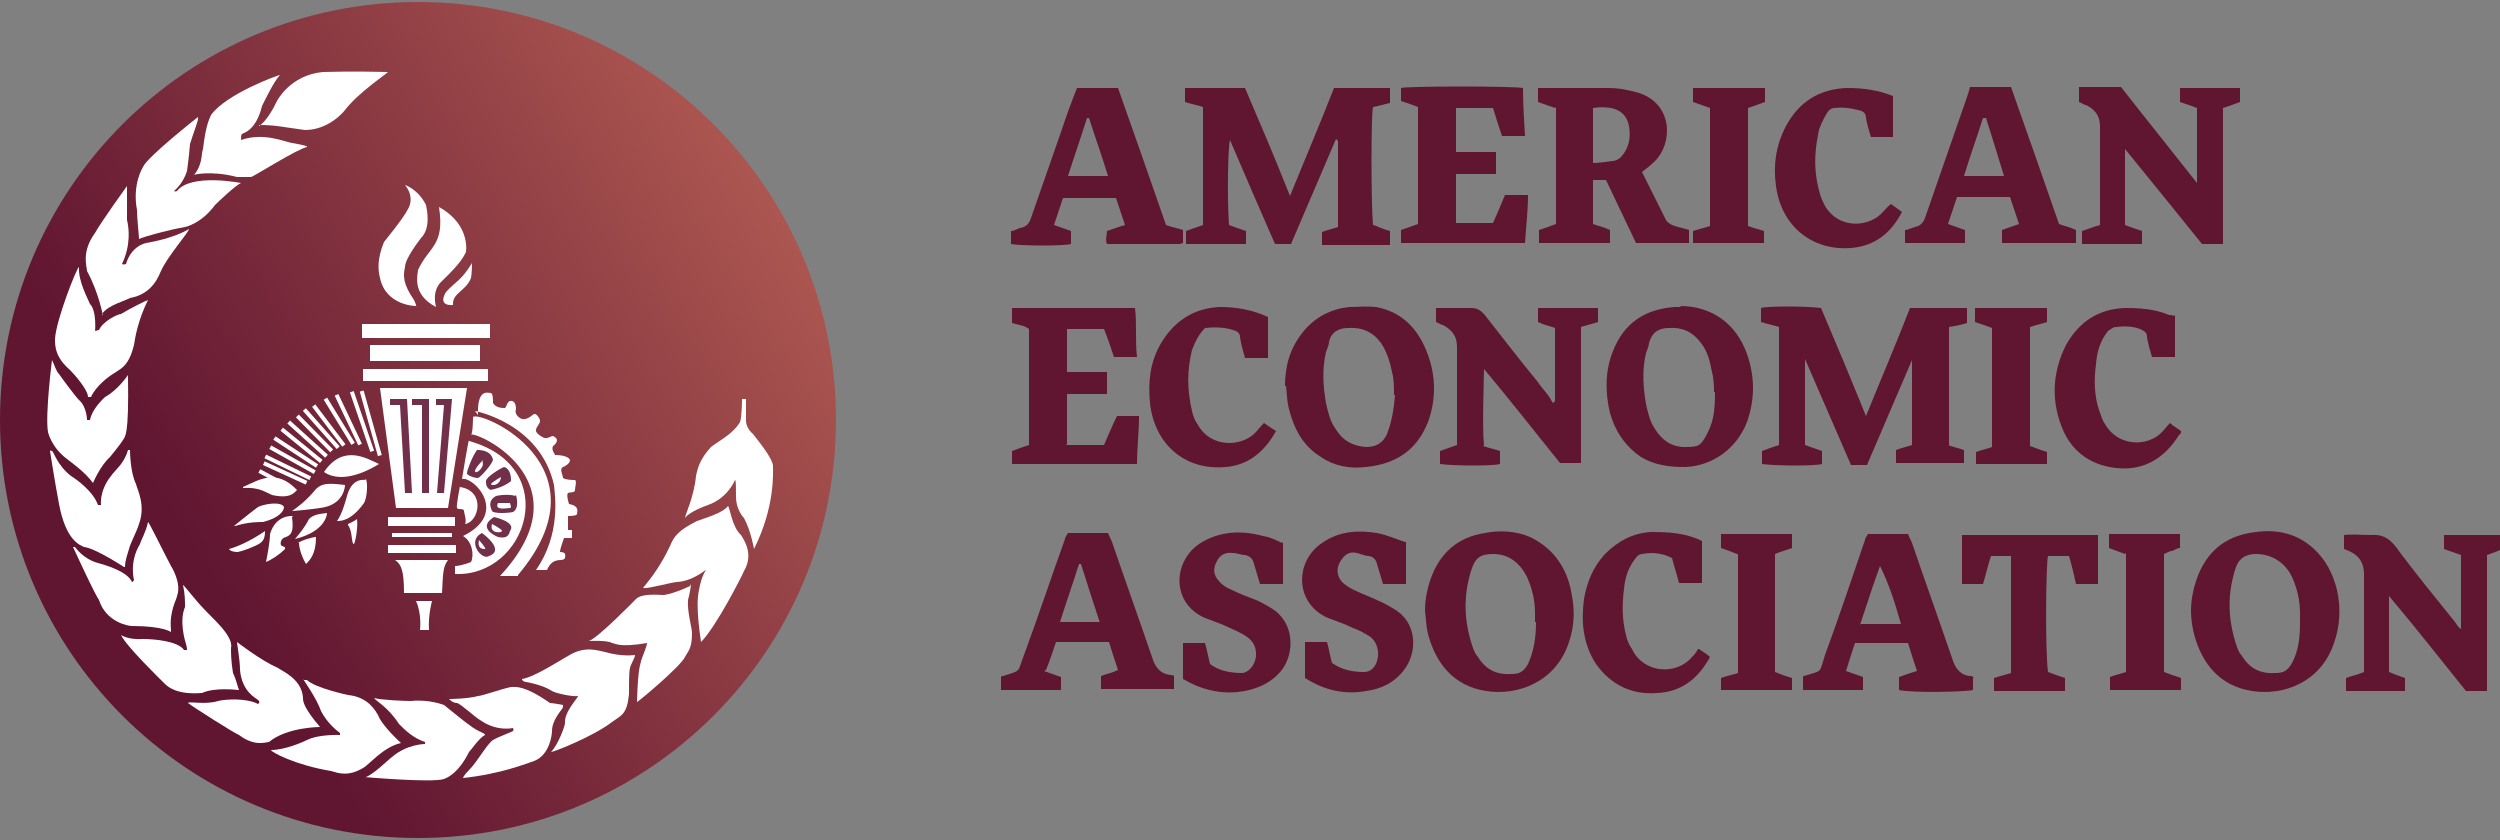 <svg xmlns="http://www.w3.org/2000/svg" xmlns:xlink="http://www.w3.org/1999/xlink" version="1.1" viewBox="0 0 250 84">
  <rect x="0" y="0" width="250" height="84" fill="#808080" stroke="none"/>
  <defs>
    <style>
      .cls-1 {
        fill: url(#linear-gradient);
      }

      .cls-2 {
        fill: #712f49;
      }

      .cls-3 {
        fill: #601531;
      }

      .cls-4 {
        fill: #fff;
      }
    </style>
    <linearGradient id="linear-gradient" x1="1939.1" y1="-793.6" x2="2209.8" y2="-625.8" gradientTransform="translate(-573.2 -200.5) scale(.3 -.3)" gradientUnits="userSpaceOnUse">
      <stop offset="0" stop-color="#601531"></stop>
      <stop offset="1" stop-color="#cb715d"></stop>
    </linearGradient>
  </defs>
  
  <g>
    <g id="Layer_1">
      <path class="cls-1" d="M83.6,42c0,23.1-18.7,41.8-41.8,41.8S0,65.1,0,42C0,18.9,18.7.2,41.8.2s41.8,18.7,41.8,41.8Z"></path>
      <path class="cls-4" d="M25.9,12.6s.8-.4,1.8-2.5c0,0,1.3-2.6,4.6-2.9.7,0,2.4-.1,6.5,0-.3.3-3,2.1-4.3,3.8-.3.4-1.8,2-4,2-2.3-.3-2.9-.5-4.6-.5Z"></path>
      <path class="cls-4" d="M19.3,17.5s1.7-.5,4.4.2c0,0,1.2,0,1.4,0s4.6-2.8,5.6-3c0,0,.3-.1-1.5-.4-.7-.1-2.8-1.1-5.1-.3,0-.3,0-.5.1-.6s1.4-.3,2-2.8c.2-.4,1.2-2.5,1.8-3.1-.2,0-5.4,1.9-6.9,4-.1.3-.5.8-.8,3.4-.2.5,0,1.5-.9,2.6Z"></path>
      <path class="cls-4" d="M19.8,11.7s-5.1,4-5.5,5c0,0-1.1,1.7-.6,4.3,0,.9.2,2.5.2,2.9.7-.3,2.9-.9,4.6-1.2,0,0,1.6-.3,3-2.2.4-.4,2.1-2,2.6-2.2,0,0-5-1-6.4.8-.2.1-.3,0-.3,0,0,0,.9-.7,1.3-2,0,0,.2-1.4.3-2.7.3-1,.9-2.5.8-2.6Z"></path>
      <path class="cls-4" d="M10.3,31.6s-.4-2.3-1.6-4.5c0-.4-.6-1.9.8-3.8.6-1.1,3.2-4.7,3.2-4.7,0,0,0,2.6,0,3.4.2.8.4,2.5-.5,4.4.1.1.4,0,.4,0,0,0,.4-1.7,2-2.1.6-.1,2.8-.5,4.3-1.4,0,.3-2.2,2.8-2.8,4.2-.2.4-.8,2.3-3.1,2.7-.5.3-2.2.7-2.8,1.6Z"></path>
      <path class="cls-4" d="M9.5,33.2s.2-2.1-.5-2.8c-.2-.5-1.2-2.3-1.1-3.7-.2,0-2.3,5.3-2.4,7.2,0,.7,0,1.8,1.5,3.1.5.5,1.8,2,1.8,2.7,0,0,.3,0,.3,0,0,0,.5-1.3,2.5-2.5.6-.4,1.3-.7,1.8-2.7.1-.7.4-2.5,1.4-4.5-.1,0-1.9.9-2.7,1.4-.3,0-1.8.7-2.2,1.6-.2,0-.4.2-.5,0Z"></path>
      <path class="cls-4" d="M12.8,37.5s-1,1.5-2.3,2.2c-.2.2-1.3,1.2-1.5,2.3-.1,0-.3,0-.3,0,0,0,0-1.3-.8-2-.4-.4-1.8-2.3-2-2.6-.3-.3-.4-.8-.7-1.4,0,0-.7,5.5-.4,7.2,0,0,.3,1.5,1.9,2.7.5.4,1.8,1.3,2.6,2.4,0,0,.7-1.7,1.7-2.6.3-.4,1-1.2,1.3-1.7.2-.4.6-.2.5-6.5Z"></path>
      <path class="cls-4" d="M12.4,56.7s-2.9-1.9-4-2c-.4-.2-1.8-.6-2.5-4.3-.4-2.1-.9-5.3-.9-5.3,0,0,0-.1.2,0s.5,1.4,1.9,2.5c.5.3,2.2,1.5,2.7,2.9.1,0,.3,0,.3,0,0,0-.2-1.4,1-2.9.4-.6,1.3-1.2,1.7-2.6.1,0,.2,0,.2,0s0,2.2.6,3.4c.1.5,1,2.1.3,4-.2.7-.9,2-1,2.5-.1.4-.4,1.1-.4,1.8Z"></path>
      <path class="cls-4" d="M17.1,63.2s-.8-.6-3.9-.6c-.4,0-2.6-.4-3.3-2.6-.4-.6-1.3-2.5-2.6-5.3,0,0,.2,0,.2,0,0,0,.8,1.2,2.3,1.6.7.2,2.9.8,3.4,1.9.1,0,.2-.2.2-.2,0,0-.5-1.8.6-3.6.1-.4.6-1.2.8-2.2.1,0,1.7,3.3,2.3,4.4,0,0,1.1,1.7.6,3,0,.3-.8,1.5-.6,3.4Z"></path>
      <path class="cls-4" d="M23.8,69s-2.3-.3-3.6.3c-.3,0-2.6.3-3.8-1-.3-.3-3.8-3.7-4.3-4.8,0,0,.7.5,2.2.4,1.1,0,3.5.2,4.1,1.1.2,0,.3,0,.3,0,0,0,0-.3-.1-.6-.1-.3-.7-2.3-.1-3.7,0-.6,0-1.3-.2-2.2.1,0,1.3,1.6,2.1,2.4.7.8,3,2.7,2.7,3.9,0,.5,0,1.3.2,2.5.3.6.5,1.5.6,1.7Z"></path>
      <path class="cls-4" d="M32,72.7s-3.3,0-5.1,1.5c-.3,0-1.4.5-3-.7-.5-.2-4.6-2.8-5.1-3.2,0-.2,1.8.2,3-.2.8-.2,2.9-.3,4,.3,0,0,.3-.2,0-.4-.2-.2-1.6-.8-1.8-3,0-1-.3-2.6-.3-2.8,0,0,2.3,1.8,4.1,2.6.4.3,2.4,1.1,2.5,3,0,.3,0,.9,1.7,2.9Z"></path>
      <path class="cls-4" d="M30.3,67.9s1.4,2,1.8,3.2c.2.4.8,1.4,1.9,2.2v.2s-2.1-.1-3.3.5c-.4.2-2.2,1-3.6,1,0,.2,2.4,1.5,6,2.1.7.2,1.7.6,3.2-.3.6-.3,2-2.1,3.8-2.5,0,0-1.9-1.7-2.3-2.8-.2-.3-.9-1.8-3-2,0,0-3.3-.7-4.1-1.5-.2,0-.2,0-.3,0Z"></path>
      <path class="cls-4" d="M36.4,77.7s6.8.6,8,.2c.5-.2,1.5-.7,2.5-2.7.3-.3,1-1.4,1.6-1.7,0-.2-.4-.2-1.3-.8-.6-.4-2.3-1.8-2.8-2.2,0,0-1.5-.6-3.3-.4-.7,0-3-.1-3.7-.3.2.3,1.4.9,2.5,2.6.6.6,1.4,1.4,2.6,1.8,0,.1,0,.2,0,.2s-1.8,0-3.3,1.3c-.3.2-1.8,1.7-2.6,2Z"></path>
      <path class="cls-4" d="M44.9,69.9s1.8,0,2.9-.3c.4,0,2.3-.7,3.3-.9.5,0,1.3-.2,3.9,1.6.3,0,1.3.2,1.3.2,0,0,0,0,0,.2s-1.1,1.2-1.1,2.4c0,.3-.2,2.4-1.8,3-.6.2-3.3,1.3-7.1,1.7,0,0,0-.2.7-.9s1.7-2.5,2.3-2.9c.7-.4,1.9-.8,2-.9s0-.3,0-.3-1.6.4-3.3-.8c-.4-.2-1.9-1.6-2.3-1.7-.4,0-.7-.3-.8-.4Z"></path>
      <path class="cls-4" d="M63.5,65.5s-1.3.2-3-.3c-.6-.1-2-.7-3.7.4-.6.3-3.3,2.1-4.6,2.3,0,.2.3.3.4.3.1,0,1.7.3,2.6.9.3.2,2,.6,2.6.5,0,.2-1.4,1.6-1.3,2.7,0,.3-.7,2.2-1.4,2.9.3,0,4.3-1.6,6.1-3,1-.7,1.5-.8,1.7-2.8,0-1.8,0-2.5.2-2.9.2-.4.4-.9.4-.9,0,0,0,0,0-.1Z"></path>
      <path class="cls-4" d="M69,58.6s-1.4.7-2.6.9c-.5,0-2.2-.2-2.8.4-.2.2-3.7,3.8-4.7,4.2.1,0,1.8-.1,2.3.2.3,0,.6.5,3.5,0,0,.3-.4,1.2-.6,1.8,0,.3-.3.3-.4,4.1.1,0,4.3-3.5,4.8-4.5.3-.6.7-.8.7-2.4,0-.5-.5-2.2-.4-3.3.2-.7.3-1.5.3-1.6Z"></path>
      <path class="cls-4" d="M64.3,58.8c.9-1.1,1.8-2.3,2.7-4.2.4-1,.9-1.6,2.7-2.5.8-.3,2.6-.8,3.1-1.5.2.2.4,2.1,1.3,2.9.3.5,1.3,1.9.3,3.6-.2.5-2.8,5.6-4.3,7.1,0-.2-.6-3.5-.2-5.2.1-.6.3-1.4.7-2-.1,0-1.3,1.1-2.9,1.2-.4,0-3,.7-3.3.6Z"></path>
      <path class="cls-4" d="M73.5,48s-.7,1.8-2.7,2.5c-.3.1-1.9.7-2.3,1.3,0-.3.9-2.1,1.1-4.2.2-1,.5-1.8,1.5-2.9.9-.7,2.2-1.3,2.9-2.5.2-.5.2-2.3.2-2.3h.4s0,2,0,2.2c0,.2.1.8.7,1.3.2.3,2.1,2.5,2,3.3,0,.6.2,4-1.9,8.2,0,0-.3-1.8-1-3.1-.3-.3-.8-1.1-.8-2.1,0-1,0-1.7-.1-1.7Z"></path>
      <g>
        <path class="cls-4" d="M41.6,30.6s-3,0-3.6-2.8c-.2-.8-.3-1.9.4-3.6,1.7-2.1,2.2-2.9,2.4-3.3.3-.5.5-1.4-.3-2.4,0,0,1.3.4,2.1,2,.1.5.5,2.3-.5,3.3-.3.4-1.6,2.1-1.6,2.9-.2.9-.2,1.7.9,3.3.3.6.2.7.2.7Z"></path>
        <path class="cls-4" d="M43.9,20.7c.6,3.9-1,3.9-2.1,6.3,0,.4-.7,2.4,1.8,3.7,0-.1-.5-1.6.6-2.6.7-.7,1.9-1.8,2.4-2.9.1-.8,0-3-2.7-4.5Z"></path>
        <path class="cls-4" d="M47.2,26.3s0,1-.1,1.5c-.5,1.3-1.9,1.5-1.8,2.7,0,0-1.6.2-.7-1.3,1-1.1,1.5-1.1,2.6-2.9Z"></path>
        <rect class="cls-4" x="36.2" y="32.4" width="12.8" height="1.4"></rect>
        <rect class="cls-4" x="37" y="34.5" width="11" height="1.6"></rect>
        <rect class="cls-4" x="36.3" y="36.9" width="12.5" height="1.2"></rect>
        <polygon class="cls-4" points="38 38.8 46.7 38.8 44.8 50.8 39.6 50.8 38 38.8"></polygon>
        <polygon class="cls-2" points="39 39.9 40.7 39.9 41.2 49.3 40.5 49.3 40 40.5 39 40.5 39 39.9"></polygon>
        <polygon class="cls-2" points="41.2 39.9 42.9 39.9 42.9 49.3 42.2 49.3 42.2 40.5 41.2 40.5 41.2 39.9"></polygon>
        <polygon class="cls-2" points="43.6 39.9 45.2 39.9 44.4 49.3 43.7 49.3 44.4 40.5 43.6 40.5 43.6 39.9"></polygon>
        <rect class="cls-4" x="38.8" y="51.7" width="6.7" height=".9"></rect>
        <rect class="cls-4" x="39.2" y="53.3" width="6" height=".4"></rect>
        <rect class="cls-4" x="38.8" y="54.5" width="6.8" height=".8"></rect>
        <path class="cls-4" d="M39.5,56h5.3c-.4.6-.5.8-.6,3.3-.3,0-3.3,0-3.8,0,0-2.3-.3-2.9-.9-3.3Z"></path>
        <path class="cls-4" d="M41.6,60.1h1.6s-.4,1.4-.3,2.9c-.2,0-.9,0-.9,0,0,0,.2-1.6-.4-2.9Z"></path>
        <path class="cls-4" d="M47.5,41.1s6.5,1.2,7.9,7.4c.1,1.1.7,4.9-1.8,8.5.4,0,.9,0,1.1,0,.3-.7.7-1,1.4-1,0,0,.3,0,.4-.2,0-.2.2-.6-.5-.6,0-.3.3-1.1.4-1.4,0,0,.8,0,.8,0v-.8c0,0-.4,0-.4,0,0,0,0-1,0-1.4.1,0,.9,0,.9-.2,0-.2.3-.8-.8-1,0,0-.3-.9-.1-1.1.2-.1.7,0,.7-.3s.2-.9,0-1c-.2,0-.9,0-1.2-.2,0-.3-.4-.9,0-1.1.3-.1.7-.4.7-.7-.1-.3-.7-.5-1.5-.5,0-.1-.4-.5-.2-.9.3-.2.7-.7,0-1-.2,0-.6.3-.8.2-.2,0-1-.5-.9-.8,0-.3.4-.6.4-.9s-.4-.8-.6-.7-.6.6-1.2.5c-.3-.1-.8-.5-.6-1,0-.5-.2-.9-.6-.8-.3.1-.3.5-.5.7-.3,0-.9,0-1.2-.5,0-.4,0-.9-.2-1-.3,0-1.4-.5-1.3,2.2Z"></path>
        <path class="cls-4" d="M51.8,57.5c9.2-10.9-3.8-16.5-4.5-15.8,0,0,0,1.6-.2,1.8,0-.6,11.9,4.4,2.9,14.1h1.8Z"></path>
        <path class="cls-4" d="M46.9,44c-.1.2-.6,3.3-.7,3.9,1.1-.3,4.8,3.4.1,5.7,1,.6,1.1,2,.8,2.6,0,0-1,.4-1.6.4,0,.4,0,.4,0,.8,7.2.3,10.8-10.7,1.4-13.3Z"></path>
        <path class="cls-4" d="M46,48.6s-.4,2-.3,2.2.7,0,.7.3c0,.2.3,1,.1,1.3,1.4-.2,2.1-3.3-.5-3.7Z"></path>
        <path class="cls-4" d="M37.9,46.4c-1.3-.6-3.6-2-5.5.8,1.9,1.3,4.7-.3,5.5-.8Z"></path>
        <path class="cls-4" d="M36.5,48s-1.3-.3-1.8,1.6c-.2.7-.5,1.8-1,2.5.4,0,1.4,0,2.7-1.8.3-.5.4-1.9.2-2.4Z"></path>
        <path class="cls-4" d="M34.5,48.5s0,2-2.5,2.3c-.6.1-2.5.3-2.8.3.6-.4,1.5-1.1,2.4-2.2.6-.6,1.3-.6,2.9-.4Z"></path>
        <path class="cls-4" d="M32.7,51.3s0,1.8-3.2,2.6c.5-.6,1-1.2,1.4-2,.4-.4.9-.5,1.8-.6Z"></path>
        <path class="cls-4" d="M29.9,54.3s0,.9.7,2.1c.4-.4,1-1,1-2.7-.3,0-1.4.3-1.8.6Z"></path>
        <path class="cls-4" d="M34.8,52.4s.7-.3.9-.5c.1.7-.1,2.1-.3,2.5-.3,0-.1-1.2-.6-1.9Z"></path>
        <path class="cls-4" d="M24.3,48.7c1.6-.7,3.3-1.9,5.4.3-.3.3-.7.9-2.5.5-.7-.3-1.3-.8-2.9-.7Z"></path>
        <path class="cls-4" d="M23.4,52.6s1.2-1,2.4-1.9c.6-.3,2.3-.6,2.6,0,0,.4-.5,1.1-2.1,1.5-.5,0-1.5,0-2.8.4Z"></path>
        <path class="cls-4" d="M26.5,53.1s-1.8,1.3-3.6,1.8c.1.2.5.3.8.3s1.4-.4,2-.7c.6-.3.8-.6.8-1.4Z"></path>
        <path class="cls-4" d="M29.3,51.6s-1.7-.2-2.3,1.8c0,.8-.3,2.3-.4,2.8.5-.2,1.3-.7,1.9-1.3.1-.3-.3-.2-.4-.4-.1-.2,0-.7.5-.8.5-.2.8-.5.6-2Z"></path>
        <rect class="cls-4" x="36.9" y="39" width=".4" height="6.7" transform="translate(-10.1 11.6) rotate(-15.7)"></rect>
        <rect class="cls-4" x="36" y="39" width=".4" height="6.3" transform="translate(-11.7 14) rotate(-18.9)"></rect>
        <rect class="cls-4" x="34.6" y="39.2" width=".4" height="5.5" transform="translate(-14.6 19) rotate(-25.4)"></rect>
        <rect class="cls-4" x="33.7" y="39.5" width=".4" height="5.3" transform="translate(-17 23.9) rotate(-31.5)"></rect>
        <rect class="cls-4" x="32.7" y="40" width=".4" height="5" transform="translate(-19 28.5) rotate(-37.1)"></rect>
        <rect class="cls-4" x="32" y="40.3" width=".4" height="5.1" transform="translate(-20.4 32.2) rotate(-41.6)"></rect>
        <rect class="cls-4" x="31.3" y="40.9" width=".4" height="4.9" transform="translate(-21.4 34.5) rotate(-44.5)"></rect>
        <rect class="cls-4" x="30.6" y="41.4" width=".4" height="5.1" transform="translate(-22.5 37.3) rotate(-47.9)"></rect>
        <rect class="cls-4" x="29.9" y="42" width=".4" height="5.1" transform="translate(-23.4 39.7) rotate(-50.8)"></rect>
        <rect class="cls-4" x="29.4" y="42.7" width=".4" height="5.1" transform="translate(-24.5 45.1) rotate(-56.7)"></rect>
        <rect class="cls-4" x="29" y="43.5" width=".4" height="5.1" transform="translate(-25.2 48.9) rotate(-60.7)"></rect>
        <rect class="cls-4" x="28.6" y="44.3" width=".4" height="5" transform="translate(-25.9 52.2) rotate(-64.1)"></rect>
        <rect class="cls-4" x="28.3" y="45" width=".4" height="4.7" transform="translate(-26.4 53.5) rotate(-65.4)"></rect>
        <rect class="cls-4" x="26.6" y="46.6" width=".4" height="1.8" transform="translate(-27.8 48.7) rotate(-61.8)"></rect>
        <path class="cls-2" d="M47.7,45s1.4-.1,1.6,1c-.1.4-1.2,1.7-1.5,1.8-.4,0-1.2-.3-1.1-.5,0-.3.6-1.8,1-2.3Z"></path>
        <path class="cls-2" d="M49,49s1.3-.2,2.1-.9c0-.3,0-1.2-.7-1.4-.3.1-1.8,1-1.8,1.4,0,.3,0,.7.5.9Z"></path>
        <path class="cls-2" d="M51.6,49.5s.4,1.3-.3,1.7c-.4.1-1.9.2-2.1-.1-.1-.3-.5-1,.4-1.5.8-.2,1.8-.1,1.9,0Z"></path>
        <path class="cls-2" d="M49.4,51.7s2.3.5,1.6,1.4c-.1.4-.3.8-1.2.6-.5-.2-2-1-.4-2Z"></path>
        <path class="cls-2" d="M48.2,53.3s2.4,1.7.7,2.3c-.7.5-2.3-1.5-.7-2.3Z"></path>
        <path class="cls-4" d="M48.3,46s-.8.8-.8,1.1.5,0,.7-.4c.2-.3,0-.7,0-.7Z"></path>
        <path class="cls-4" d="M49.8,50.3s1.2,0,1.2,0c0,.1.2.5,0,.5-.3,0-1.6.3-1.2-.5Z"></path>
        <path class="cls-4" d="M49.2,52.4s1,.5,1,.7c0,.2-1.3.3-1-.7Z"></path>
        <path class="cls-4" d="M47.9,54s.8.9.6.9c-.2,0-.8,0-.6-.9Z"></path>
        <path class="cls-4" d="M50.1,47.7s-.9.5-1,.7c0,.2.9.2,1-.7Z"></path>
      </g>
      <g>
        <g>
          <path class="cls-3" d="M246.1,62.9v-7.4c-.6-.2-1.1-.4-1.7-.6v-1.4h5.6v1.5c-.4.2-.8.3-1.3.5v13.6h-2.1c-2.5-3.1-5-6.3-7.7-9.5v7.6c.5.2,1,.4,1.6.6v1.3h-5.9v-1.3c.5-.2,1.1-.3,1.8-.6v-1.1c0-2.9,0-5.8,0-8.7,0-1.1-.5-1.8-1.3-2.2-.2-.1-.4-.2-.7-.3v-1.4c.9-.1,1.8,0,2.6,0,1.2-.1,1.9.3,2.6,1.2,1.9,2.6,3.9,5,5.9,7.5.2.3.3.5.7.8Z"></path>
          <path class="cls-3" d="M142.5,61.1c0-1.1.2-2.2.6-3.3.9-2.5,2.7-4.1,5.4-4.5,1.5-.3,3.1-.2,4.5.4,2.5,1.2,3.8,3.3,4.2,5.9.3,1.6.2,3.1-.3,4.6-1.3,4-5.1,5.4-8.3,4.9s-5-2.7-5.8-5.7c-.2-.8-.2-1.6-.3-2.3ZM153.5,62.2c0-.3,0-.6,0-.9,0-1.3-.3-2.5-.8-3.6-.7-1.4-1.8-2.3-3.4-2.3-1.3,0-1.8.4-2.2,1.7-.8,2.6-.7,5.1.2,7.7.1.3.3.7.5.9.8,1.3,1.9,1.8,3.4,1.7.8,0,1.2-.3,1.6-1,.6-1.3.8-2.7.8-4.2Z"></path>
          <path class="cls-3" d="M219.1,61.1c0-1.3.3-2.6.8-3.8,1.1-2.5,3-3.8,5.7-4.1,2.2-.3,4.2.2,5.8,1.7,1.2,1.1,1.9,2.5,2.3,4.1.4,1.8.3,3.6-.3,5.3-1.3,3.9-5,5.3-8.2,4.8-3.2-.5-5-2.7-5.8-5.7-.2-.8-.3-1.6-.3-2.4ZM230,62.2c0-.3,0-.6,0-.9,0-1.3-.3-2.5-.8-3.6-.7-1.5-2.1-2.3-3.6-2.3-1.1,0-1.8.5-2.1,1.6-.8,2.6-.7,5.1.2,7.7.1.3.3.7.5.9.8,1.3,1.9,1.8,3.4,1.7.8,0,1.2-.3,1.6-1,.7-1.3.8-2.7.8-4.1Z"></path>
          <path class="cls-3" d="M104.4,67.1c.6.2,1.1.4,1.7.6v1.3h-6v-1.3c0,0,0-.1.2-.1,1.9-.6,1.4-.3,2.1-2.1,1.4-3.8,2.7-7.7,4.1-11.6,0-.2.2-.4.3-.6h4c.1.3.3.6.4.9,1.3,3.8,2.7,7.7,4,11.5.3,1,.8,1.7,1.9,1.8,0,0,.2,0,.3.1v1.3h-7.3v-1.3c.5-.2,1.1-.3,1.7-.6-.3-.9-.6-1.8-.9-2.8h-5.3c-.3.9-.6,1.8-1,2.8ZM110,62.3c-.7-2.1-1.3-4-1.9-5.9,0,0-.1,0-.2,0-.6,1.9-1.3,3.9-1.9,5.8,1.3,0,2.6,0,4,0Z"></path>
          <path class="cls-3" d="M197.3,67.8v1.2c-.8.2-6.2.3-7.4,0,0-.1,0-.3,0-.4v-.9c.6-.2,1.1-.4,1.8-.6-.3-.9-.6-1.8-.9-2.8h-5.3c-.3.9-.6,1.8-.9,2.8.6.2,1.1.4,1.7.6v1.3h-6v-1.3s0-.1.1-.1c1.9-.6,1.5-.2,2.1-2.1,1.4-3.8,2.7-7.7,4-11.5,0-.2.2-.4.3-.6h4c.1.3.3.6.4.9,1.3,3.8,2.7,7.7,4,11.5.3,1,.8,1.7,1.8,1.8.2,0,.2,0,.4.2ZM186.1,62.4h2c.6,0,1.3,0,2,0-.6-2.1-1.2-4-2.1-5.8-.7,1.9-1.3,3.8-2,5.9Z"></path>
          <path class="cls-3" d="M128.3,54.2v4.2h-2.3c-.2-.7-.4-1.3-.6-2-.1-.5-.4-.8-.9-.9-.4,0-.8-.2-1.2-.2-.8-.1-1.3.2-1.6.8-.4.7-.4,1.4.2,2,.3.4.8.7,1.3.9.8.4,1.6.7,2.4,1,.5.2,1,.5,1.5.8,2.4,1.4,2.4,4.6,1,6.3-1.1,1.3-2.6,1.9-4.3,2.1-2,.2-3.8-.3-5.5-1.3v-3.6h2.2c.2.7.3,1.3.5,2.1.9.7,2.1.9,3.2.9.3,0,.6-.2.8-.4.9-.9.8-2.5-.3-3.2-.5-.4-1.1-.6-1.7-.9-.8-.4-1.7-.7-2.5-1-3.4-1.5-3.2-5.6-.6-7.4,2-1.3,4.2-1.4,6.4-.8.7.1,1.3.4,1.9.7Z"></path>
          <path class="cls-3" d="M140.6,54.2v4.2h-2.3c-.2-.7-.4-1.3-.6-2-.1-.4-.3-.7-.8-.8-.4,0-.8-.2-1.2-.3-.8-.2-1.3.2-1.7.9s-.3,1.4.2,2c.3.3.8.6,1.2.8.8.4,1.7.7,2.5,1.1.5.2,1,.5,1.5.8,2.3,1.3,2.4,4.3,1,6.1-1,1.3-2.3,1.9-3.8,2.1-2.2.4-4.2-.1-6.1-1.3v-3.6h2.2c.2.7.3,1.4.5,2.1,1,.7,2.1.9,3.2.9.6,0,1.1-.4,1.3-1.1.3-.9,0-2-.8-2.5-.5-.3-1-.6-1.6-.8-.8-.4-1.7-.7-2.5-1-3.4-1.5-3.3-5.7-.6-7.5,1.7-1.2,3.6-1.3,5.5-1,1,.2,1.9.6,2.8.9Z"></path>
          <path class="cls-3" d="M201.1,67.2v-11.6h-2c-.3.9-.5,1.8-.8,2.8h-2.1v-4.9h13.6c0,.8,0,1.7,0,2.5v2.4h-2.2c-.2-.9-.4-1.8-.7-2.8h-2.1c-.2.7-.3,9.3,0,11.6.5.2,1.1.4,1.7.6v1.3h-7.1v-1.3c.6-.2,1.1-.3,1.7-.5Z"></path>
          <path class="cls-3" d="M169.9,64.9c.4.3.8.5,1.1.8-1.2,2.2-2.9,3.5-5.3,3.6-2.5.2-4.6-.8-6.1-2.9-1.3-2-1.5-4.2-1.2-6.5.3-1.7.9-3.2,2.1-4.5,1.3-1.3,2.8-2.1,4.6-2.2,1.8,0,3.5.1,5.1.9v4.2h-2.3c-.2-.8-.5-1.7-.7-2.5-1-.5-2-.6-3-.4-.3,0-.6.3-.7.5-.7.9-1,1.9-1.1,3-.2,1.5-.2,3.1.2,4.6.1.5.3,1,.6,1.4,1.1,2.4,4.4,2.7,6,.8.2-.2.4-.4.6-.8Z"></path>
          <path class="cls-3" d="M212.5,55.4c-.5-.2-1.1-.4-1.6-.6v-1.4h7.1v1.4c-.3,0-.5.2-.8.3-.3,0-.5.2-.8.3v11.8c.5.2,1.1.4,1.7.6v1.2h-7.1v-1.3c.5-.2,1-.3,1.6-.5v-11.9Z"></path>
          <path class="cls-3" d="M173.7,55.4c-.5-.2-1-.4-1.6-.6v-1.4h7.1v1.4c-.5.2-1,.3-1.7.6v11.8c.5.2,1,.4,1.7.6v1.2h-7.1v-1.2c.5-.2,1.1-.3,1.7-.5,0-4,0-7.9,0-11.9Z"></path>
        </g>
        <g>
          <path class="cls-3" d="M133.6,13.9c-1.5,3.5-3,7-4.5,10.5h-1.6c-1.5-3.4-3-6.9-4.5-10.4-.2.6-.3,5.7-.1,8.5.5.2,1.1.4,1.7.6v1.3h-6v-1.3c.6-.2,1.1-.4,1.7-.6v-11.8c-.6-.2-1.2-.3-1.8-.5v-1.4h6c1.5,3.5,3,7,4.5,10.8,1.5-3.7,3-7.2,4.4-10.8h5.6v1.5c-.5.1-1.1.3-1.7.4-.2.7-.2,9.7,0,11.8.2,0,.5.2.8.3s.5.2.9.3v1.4h-6.8v-1.3c.5-.2,1-.3,1.6-.5v-8.6s0,0,0,0Z"></path>
          <path class="cls-3" d="M219.7,10.8c-.5-.2-1.1-.4-1.7-.6v-1.4h6v1.4c-.5.2-1.1.4-1.7.6v13.6h-2.1c-2.5-3.1-5-6.2-7.7-9.5v7.6c.5.2,1.1.4,1.7.6v1.3h-6c0-.3,0-.5,0-.7s0-.4,0-.6c.6-.2,1.1-.4,1.8-.6v-1c0-3,0-5.9,0-8.9,0-1.1-.6-1.7-1.4-2.1-.2,0-.4-.2-.7-.3v-1.5c.7,0,1.4,0,2.1,0h2.1c2.5,3.2,5,6.3,7.6,9.6,0-2.7,0-5.1,0-7.6Z"></path>
          <path class="cls-3" d="M155.5,10.8c-.6-.2-1.1-.4-1.7-.6v-1.4c.2,0,.5,0,.7,0h6.3c1.1,0,2.1.2,3.1.5,3.4,1.1,3.4,5,1.6,6.8-.4.4-.9.8-1.3,1.1.8,1.6,1.6,3.2,2.4,4.8.1.2.4.4.6.5.5.2,1.1.3,1.7.5v1.3h-5.3c-1-2.1-2-4.2-3-6.3h-1.3v4.4c.5.2,1.1.3,1.7.6v1.3h-7.1c0-.2,0-.4,0-.5v-.8c.6-.2,1.2-.4,1.7-.6,0-3.9,0-7.8,0-11.7ZM159.2,16.3c.7,0,1.3-.1,2-.2.4,0,.7-.2.9-.4.8-.9,1-1.9.8-3.1-.2-1-.8-1.6-1.8-1.8-.6-.1-1.2-.1-1.8,0v5.5Z"></path>
          <path class="cls-3" d="M149.3,22.3c.4-.9.8-1.8,1.2-2.8h2.3c0,1.6-.2,3.2-.3,4.8h-12.4v-1.3c.6-.2,1.1-.4,1.7-.6v-11.7c-.5-.2-1.1-.4-1.7-.6v-1.3c.6-.2,11.2-.2,12.2,0,0,1.6.1,3.2.2,4.8h-2.3c-.3-.9-.6-1.8-.9-2.8h-3.7v4.4h4v2.2h-4v4.9c1.3,0,2.5,0,3.9,0Z"></path>
          <path class="cls-3" d="M118,24.4h-7.3c-.2-.4,0-.9,0-1.3.6-.2,1.1-.4,1.8-.6-.3-.9-.6-1.8-.9-2.7h-5.3c-.3.9-.6,1.8-.9,2.7.6.2,1.1.4,1.7.6v1.3c-.6.2-5,.2-6,0v-1.3c.3,0,.6-.2.9-.3.6-.1.9-.4,1.1-1,1-2.9,2-5.7,3-8.6.5-1.5,1-2.9,1.6-4.4h4.1c1.6,4.5,3.2,9.1,4.8,13.7.5.2,1.1.3,1.7.5,0,.4,0,.8,0,1.3ZM106.8,17.6h4c-.6-2-1.3-3.9-1.9-5.8h-.2c-.6,1.9-1.3,3.9-1.9,5.8Z"></path>
          <path class="cls-3" d="M195.7,19.7c-.3.9-.6,1.8-.9,2.7.6.2,1.1.4,1.7.6v1.3h-6v-1.3c.3,0,.6-.2,1-.3.5-.1.8-.4,1-.9,1.4-4,2.8-8.1,4.2-12.1.1-.3.2-.6.3-1h4.1c1.6,4.5,3.2,9.1,4.8,13.7.5.2,1.1.3,1.7.6v1.3h-7.4v-1.3c.6-.2,1.1-.4,1.7-.6-.3-.9-.6-1.8-.9-2.7-1.7,0-3.5,0-5.3,0ZM198.5,11.8h-.2c-.6,1.9-1.3,3.8-1.9,5.8h4c-.6-2-1.2-3.9-1.8-5.8Z"></path>
          <path class="cls-3" d="M189.3,9.4v4.3h-2.2c-.2-.6-.4-1.3-.5-1.9,0-.5-.3-.7-.8-.8-.8-.2-1.5-.3-2.3-.2-.4,0-.6.2-.8.5-.4.7-.8,1.4-.9,2.2-.4,2-.4,3.9.2,5.9.1.4.3.8.5,1.2,1.3,2.2,4.1,2.2,5.6.8.3-.3.6-.7,1-1,.4.3.7.5,1.1.8-1.1,2.1-2.7,3.4-5.1,3.6-4,.3-7-2.3-7.5-6.2-.3-2.1,0-4.1,1-6,1.3-2.4,3.3-3.7,6.1-3.8,1.6,0,3.1.2,4.6.8Z"></path>
          <path class="cls-3" d="M176.5,8.8v1.4c-.6.2-1.1.4-1.7.6v11.8c.5.2,1,.3,1.6.5v1.2h-7.1v-1.2c.6-.2,1.1-.3,1.7-.5v-11.8c-.6-.2-1.1-.4-1.7-.6v-1.4c2.4,0,4.8,0,7.2,0Z"></path>
        </g>
        <g>
          <path class="cls-3" d="M194.8,44.5c.5.2,1,.3,1.6.5v1.3h-6.8v-1.3c.5-.2,1-.3,1.6-.5v-8.5s0,0,0,0c-1.5,3.5-3,7-4.5,10.5h-1.6c-1.5-3.5-3.1-7.1-4.6-10.6,0,0,0,0,0,0v8.6c.6.2,1.1.4,1.7.6v1.3c-.6.2-4.6.2-6,0v-1.3c.5-.2,1.1-.4,1.7-.6v-11.8c-.6-.2-1.2-.3-1.8-.5v-1.4c.6-.2,4.5-.2,6,0,1.5,3.5,3,7.1,4.5,10.8,1.5-3.7,3-7.2,4.4-10.8h5.7v1.5c-.6.2-1.2.3-1.8.4,0,3.9,0,7.8,0,11.8Z"></path>
          <path class="cls-3" d="M148.3,44.6c.6.2,1.1.3,1.7.5v1.3c-.6.2-4.5.2-6,0v-1.3c.6-.2,1.1-.4,1.7-.6v-.9c0-3,0-5.9,0-8.9,0-1.1-.5-1.7-1.4-2.2-.2,0-.4-.2-.7-.3v-1.4c.3,0,.4,0,.7,0,.9,0,1.8,0,2.8,0,.6,0,.9.2,1.3.6,1.8,2.3,3.5,4.5,5.3,6.7.4.6.9,1.1,1.3,1.7.1.2.2.4.3.5l.2-.2v-7.3c-.5-.2-1.1-.3-1.7-.6v-1.4h6v1.4c-.6.2-1.1.3-1.7.5v13.6h-2.1c-2.5-3.1-5-6.3-7.6-9.4,0,.7-.2,5.9,0,7.6Z"></path>
          <path class="cls-3" d="M128.5,38.6c0-2,.5-3.8,1.8-5.4,1.2-1.5,2.8-2.3,4.6-2.5.9,0,1.8-.1,2.7,0,2.7.5,4.3,2.3,5.2,4.8.8,2.2.8,4.5,0,6.7-1.1,2.8-3.2,4.2-6.2,4.5-1.6.2-3.2-.1-4.5-1-1.8-1.1-2.7-2.8-3.2-4.8-.2-.7-.2-1.5-.3-2.3ZM139.4,39.5c0-.8,0-1.6-.2-2.3-.2-1-.5-2-1.1-2.9-.8-1.1-1.9-1.6-3.3-1.5-.9,0-1.7.4-1.9,1.4,0,.3-.2.7-.3,1-.4,1.7-.3,3.4,0,5.1.2.9.4,1.8.9,2.5.7,1.2,1.7,1.8,3.1,1.9,1,0,1.7-.4,2.1-1.3.5-1.3.7-2.6.8-3.9Z"></path>
          <path class="cls-3" d="M168,30.6c3.1,0,5.6,1.7,6.7,4.8.8,2.3.8,4.5,0,6.8-1,2.6-3.4,4.4-6.2,4.5-1.6,0-3.1-.2-4.4-1-1.6-1.1-2.6-2.6-3.1-4.4-.5-2.1-.5-4.2.3-6.2,1.1-2.8,3.2-4.2,6.2-4.4.2,0,.4,0,.6,0ZM171.4,39.2c0-.4,0-1.2-.2-2-.2-1-.4-2-1.1-2.9-.8-1.1-1.9-1.6-3.2-1.5-1,0-1.7.4-2,1.5,0,.3-.2.7-.3,1-.4,1.7-.3,3.4,0,5.1.2.9.4,1.8.9,2.5.7,1.1,1.6,1.8,3,1.8s1.6-.1,2.3-1.5c.6-1.2.7-2.4.7-4Z"></path>
          <path class="cls-3" d="M106.6,44.5h3.8c.4-.9.8-1.9,1.3-2.9h2.2c0,1.6-.2,3.2-.2,4.8h-12.5v-1.3c.5-.2,1.1-.4,1.7-.6v-11.6c-.5-.4-1.1-.4-1.7-.6v-1.5h12.3c.2,1.6,0,3.2.2,4.9h-2.3c-.3-.9-.6-1.8-1-2.8h-3.7v4.3h4v2.2c-1.3,0-2.6,0-4,0,0,1.7,0,3.3,0,5Z"></path>
          <path class="cls-3" d="M126.8,31.5v4.3c-.7,0-1.5,0-2.3,0-.2-.7-.4-1.4-.5-2.1,0-.4-.3-.6-.7-.7-.9-.3-1.9-.3-2.8-.2-.6.6-1,1.4-1.3,2.2-.5,2-.5,4,0,6.1.1.5.3,1,.6,1.4,1.3,2.3,4.3,2.2,5.7.8.3-.3.5-.6.9-1,.3.2.7.5,1.2.8-1.1,2-2.7,3.4-5,3.6-4.3.4-7.2-2.5-7.6-6.4-.2-2.1,0-4,1-5.8,1.3-2.3,3.3-3.7,6-3.8,1.7,0,3.3.3,4.8,1Z"></path>
          <path class="cls-3" d="M217.5,31.5v4.2h-2.3c-.2-.7-.4-1.3-.5-2,0-.5-.3-.6-.7-.8-.8-.3-1.6-.3-2.4-.2-.3,0-.5.2-.8.4-.8,1-1.1,2.1-1.2,3.3-.2,1.5-.2,3.1.3,4.6.2.5.3,1,.6,1.4,1.3,2.3,4.3,2.3,5.7.8.3-.3.5-.6.8-.9.3.3.7.5,1.1.8,0,.2,0,.3-.2.4-1.5,2.4-3.6,3.6-6.3,3.3-2.7-.3-4.6-1.8-5.5-4.3-1-2.7-.8-5.4.5-8,1.3-2.3,3.2-3.6,5.9-3.7,1.5,0,3,.1,4.4.7.2,0,.3,0,.5.1Z"></path>
          <path class="cls-3" d="M204.7,30.8v1.4c-.6.2-1.1.3-1.7.5v11.9c.5.2,1.1.4,1.7.6v1.2h-7.1v-1.2c.5-.2,1.1-.3,1.6-.5v-11.9c-.5-.2-1.1-.4-1.7-.6v-1.4h7.2Z"></path>
        </g>
      </g>
    </g>
  </g>
</svg>